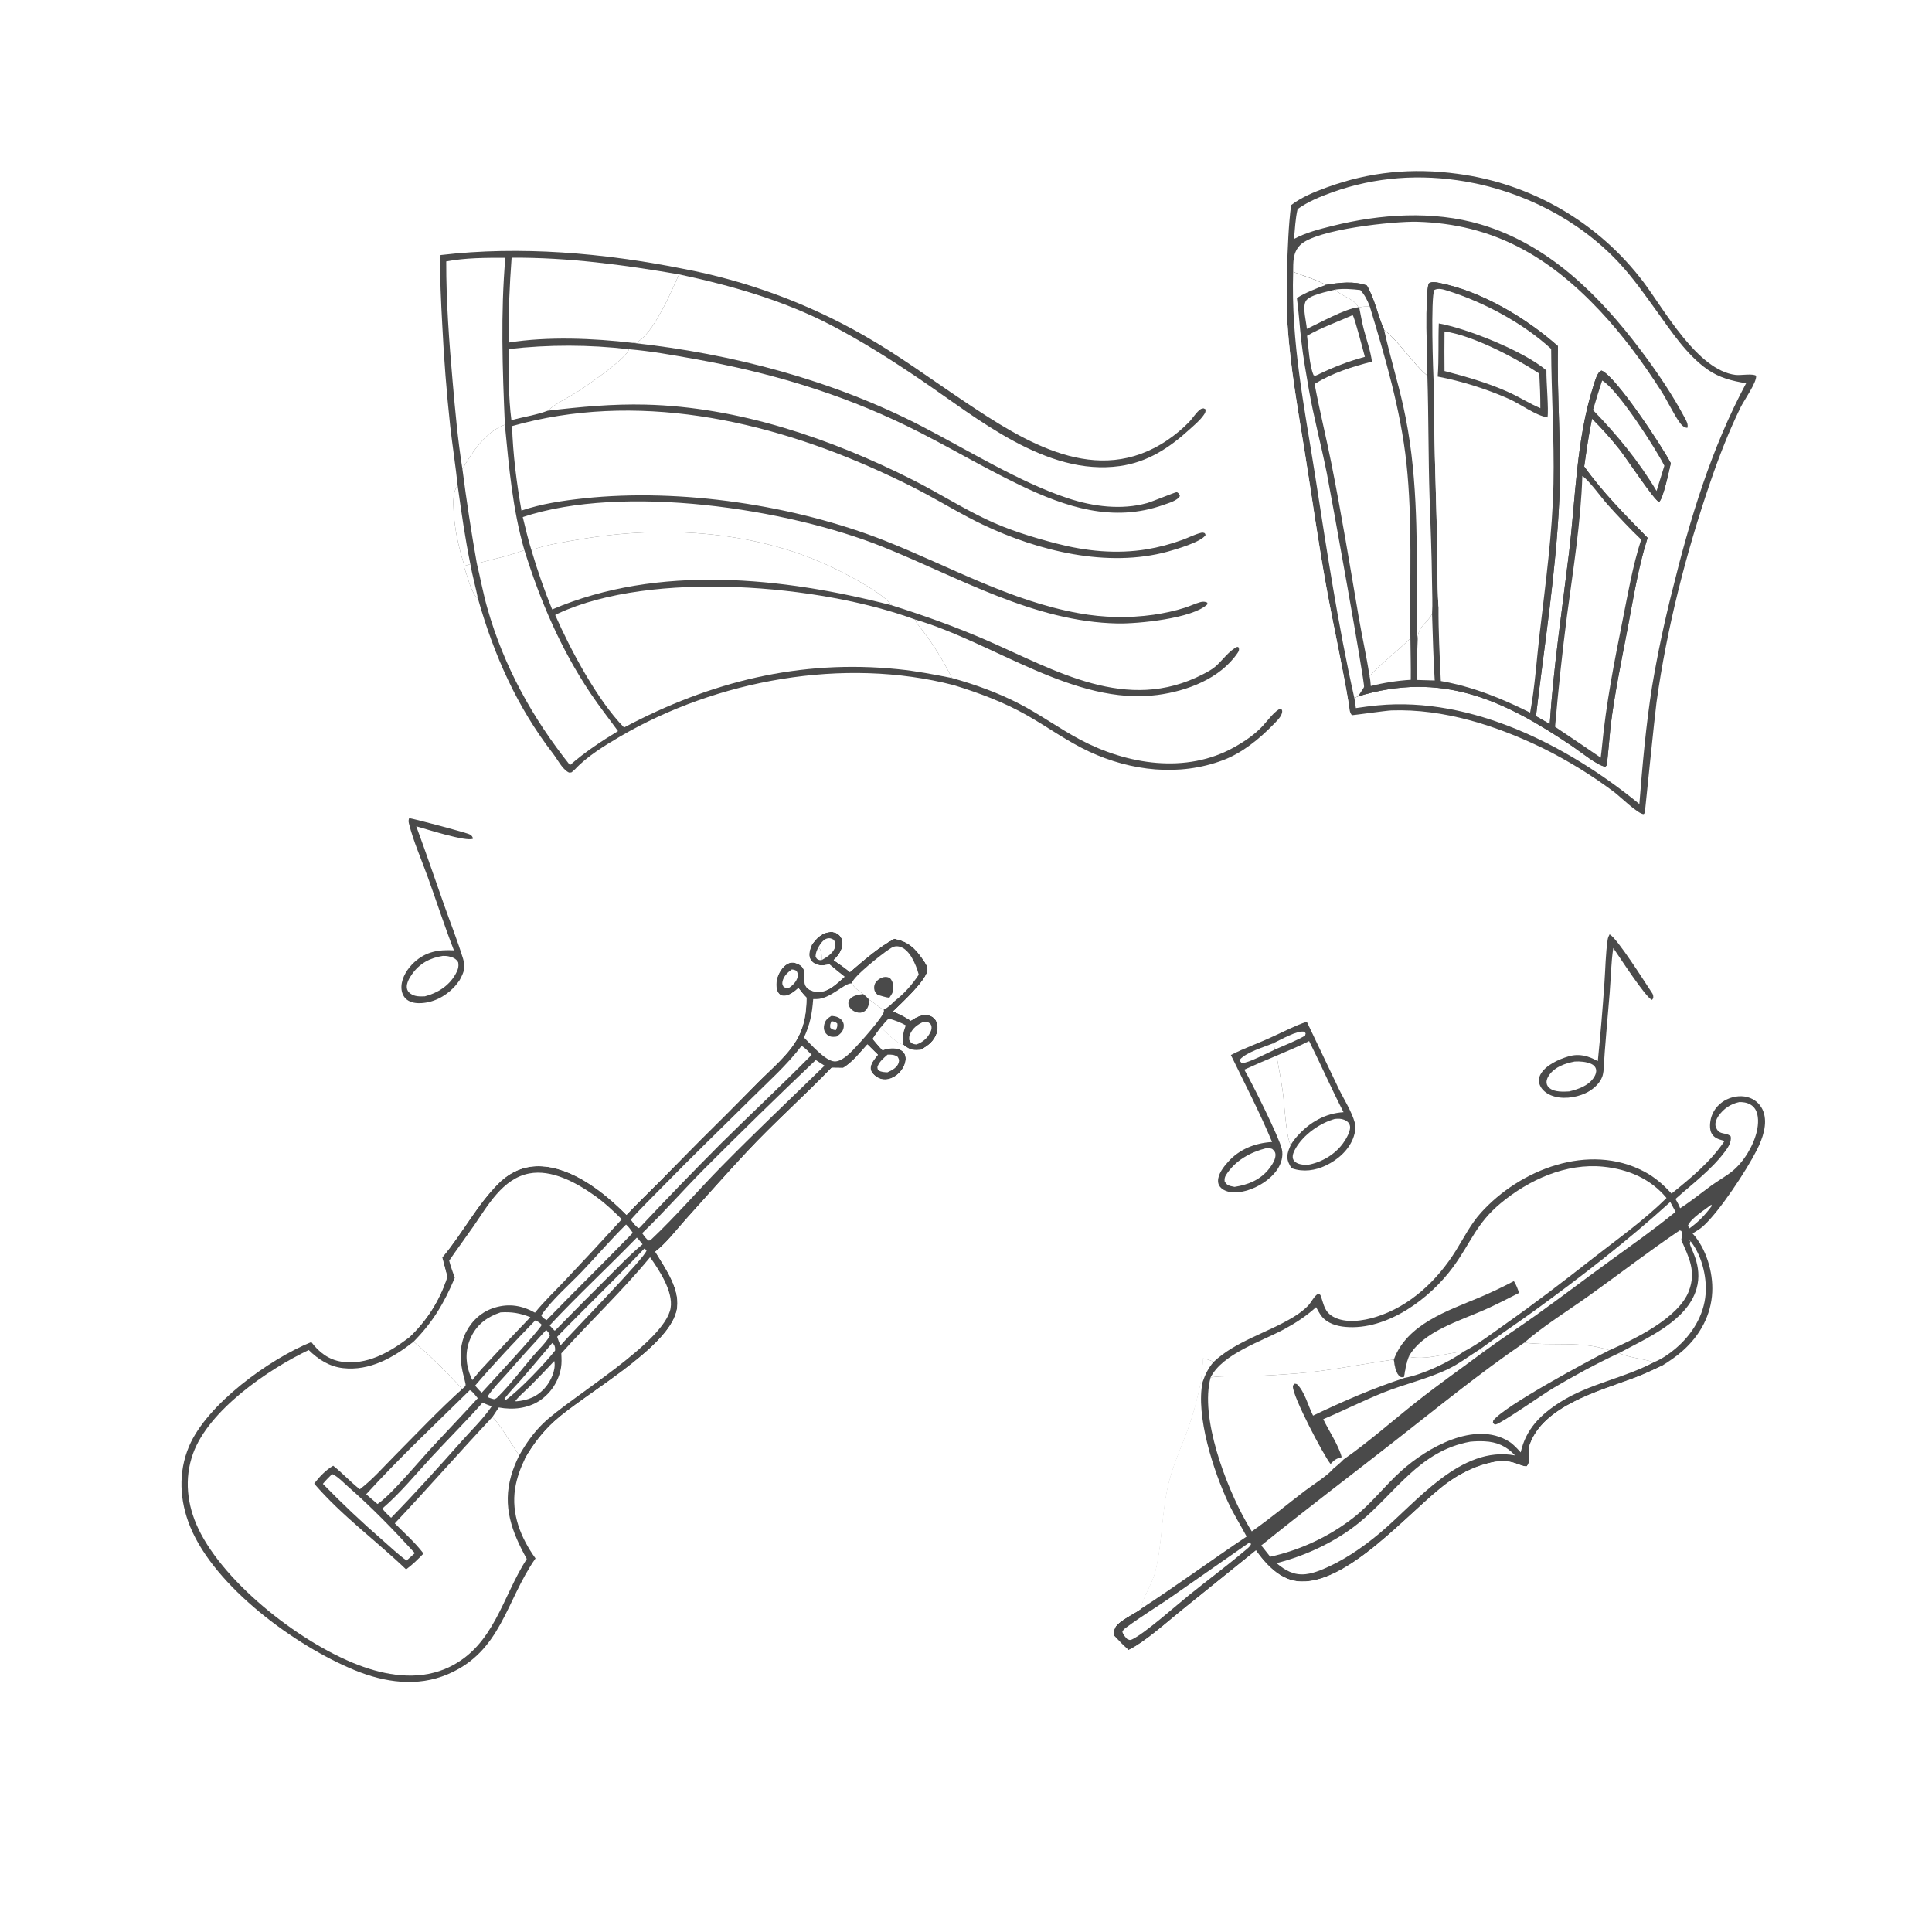 <svg width="200" height="200" viewBox="0 0 200 200" fill="none" xmlns="http://www.w3.org/2000/svg">
<rect x="0" y="0" width="200" height="200" fill="#808080" stroke="none"/>
<g clip-path="url(#clip0_802_3900)">
<path d="M0 0H200V200H0V0Z" fill="white"/>
<path d="M166.621 96.727C167.377 97.061 170.329 101.76 170.917 102.636C171.013 102.779 171.118 102.906 171.138 103.083C171.164 103.304 171.143 103.341 171.019 103.508C170.407 103.349 167.533 98.884 167.006 98.137C166.776 99.647 166.758 101.25 166.635 102.777C166.418 105.481 166.145 108.184 165.991 110.891C165.96 111.09 165.928 111.296 165.856 111.484C165.568 112.233 164.816 112.856 164.104 113.178C163.044 113.657 161.647 113.834 160.555 113.385C160.07 113.185 159.597 112.818 159.401 112.318C159.257 111.953 159.284 111.578 159.466 111.232C159.966 110.284 161.369 109.646 162.365 109.358C163.484 109.033 164.423 109.299 165.404 109.848C165.677 107.149 165.906 104.445 166.09 101.739C166.195 100.268 166.208 98.727 166.424 97.273C166.455 97.067 166.526 96.91 166.621 96.727Z" fill="#4A4A4A"/>
<path d="M163.009 109.888C163.536 109.85 164.243 109.914 164.727 110.133C164.969 110.243 165.172 110.441 165.224 110.709C165.275 110.971 165.178 111.235 165.048 111.457C164.507 112.374 163.41 112.75 162.434 112.984C161.849 113.02 160.948 113.055 160.456 112.676C160.262 112.526 160.122 112.348 160.1 112.095C160.075 111.805 160.207 111.517 160.371 111.286C160.979 110.428 162.024 110.081 163.009 109.888Z" fill="white"/>
<path d="M178.527 118.11L178.394 118.073C177.915 117.938 177.477 117.817 177.204 117.367C176.921 116.902 177.01 116.086 177.169 115.595C177.43 114.795 178.016 114.163 178.772 113.804C179.517 113.451 180.427 113.357 181.201 113.673C181.278 113.705 181.354 113.74 181.428 113.779C181.502 113.818 181.574 113.861 181.643 113.908C181.712 113.955 181.779 114.006 181.843 114.06C181.907 114.114 181.967 114.171 182.025 114.231C182.083 114.292 182.138 114.355 182.189 114.421C182.24 114.488 182.287 114.556 182.331 114.628C182.375 114.699 182.415 114.772 182.451 114.848C182.487 114.923 182.519 115 182.547 115.079C183.006 116.356 182.46 117.875 181.878 119.027C180.826 121.114 177.972 125.464 176.267 126.971C175.952 127.251 175.569 127.459 175.216 127.687C176.622 129.239 177.352 131.698 177.251 133.768C177.134 136.151 175.982 138.236 174.221 139.808C173.555 140.403 172.817 140.911 172.058 141.377C171.07 141.86 170.076 142.311 169.045 142.697C165.507 144.021 159.787 145.551 158.369 149.534C158.11 150.263 158.592 151.186 158.038 151.803C157.671 151.797 157.366 151.654 157.025 151.53C155.914 151.126 155.113 151.203 153.978 151.498C152.479 151.888 151.019 152.636 149.775 153.551C145.975 156.349 139.335 164.388 134.2 163.677C132.997 163.511 131.994 162.781 131.174 161.925C130.753 161.486 130.366 160.994 130.017 160.497L122.287 166.734C120.739 167.978 118.557 169.973 116.825 170.814C116.308 170.349 115.829 169.868 115.357 169.357C115.356 169.33 115.355 169.303 115.354 169.276C115.354 169.231 115.354 169.186 115.353 169.141C115.351 168.982 115.328 168.773 115.372 168.62C115.587 167.867 117.399 167.067 118.064 166.572C118.267 165.375 119.279 163.958 119.6 162.627C120.325 159.626 120.231 156.484 120.976 153.481C121.454 151.555 122.285 149.788 122.962 147.933C123.535 146.309 123.984 144.652 124.309 142.961C124.403 142.18 124.492 141.407 124.523 140.62C124.914 140.709 125.283 140.764 125.616 141.002C127.893 138.836 131.233 137.964 133.891 136.343C134.432 136.013 134.949 135.642 135.393 135.187C135.748 134.823 136.031 134.157 136.464 133.927C136.679 134.013 136.685 134.03 136.762 134.253C137.062 135.116 137.121 135.806 138.019 136.31C139.289 137.02 141.111 136.74 142.442 136.326C145.961 135.233 148.792 132.543 150.707 129.471C151.537 128.14 152.24 126.722 153.298 125.549C157.357 121.045 164.48 118.267 170.191 121.271C171.293 121.85 172.206 122.641 173.035 123.562C175.05 121.935 177.066 120.28 178.527 118.11Z" fill="#4A4A4A"/>
<path d="M177.154 124.708L177.205 124.837C176.521 125.764 175.799 126.517 174.857 127.185L174.744 126.855C175.04 126.117 176.513 125.21 177.154 124.708Z" fill="white"/>
<path d="M129.38 159.647C129.465 159.725 129.41 159.666 129.503 159.857C129.394 160.109 129.169 160.271 128.963 160.445C127.07 162.047 125.049 163.547 123.114 165.105C121.779 166.181 118.495 169.1 117.199 169.707C116.96 169.818 116.922 169.766 116.689 169.675C116.462 169.43 116.284 169.251 116.185 168.928C116.294 168.664 116.451 168.58 116.677 168.413C118.132 167.335 119.708 166.379 121.202 165.351L129.38 159.647Z" fill="white"/>
<path d="M172.905 124.428L173.453 125.447C171.289 127.221 169.011 128.822 166.747 130.464C164.185 132.322 161.667 134.241 159.094 136.085C157.265 137.396 155.373 138.619 153.563 139.953L153.183 139.69C155.054 138.312 156.991 137.028 158.871 135.662C163.722 132.136 168.466 128.462 172.905 124.428Z" fill="white"/>
<path d="M167.584 140.079C170.408 138.555 174.653 136.764 175.624 133.417C176.328 130.987 174.872 129.1 174.934 128.675C174.944 128.609 174.984 128.552 175.009 128.491L174.941 128.402L174.86 128.48L174.864 128.316C176.113 129.756 176.708 132.075 176.565 133.953C176.395 136.187 175.136 138.18 173.451 139.604C172.794 140.16 172.013 140.695 171.211 141.018C170.037 140.647 168.709 140.55 167.584 140.079Z" fill="white"/>
<path d="M180.056 114.083C180.236 114.087 180.411 114.092 180.589 114.124C181.03 114.202 181.436 114.411 181.685 114.795C182.093 115.421 182.03 116.396 181.872 117.09C181.529 118.598 180.512 120.29 179.302 121.26C178.63 121.799 177.855 122.216 177.158 122.726C176.084 123.512 175.05 124.36 173.927 125.076C173.799 124.734 173.626 124.432 173.446 124.116C175.165 122.577 177.113 121.132 178.512 119.283C178.876 118.802 179.253 118.273 179.168 117.644C178.879 117.327 178.402 117.397 178.038 117.21C177.808 117.092 177.618 116.759 177.585 116.508C177.542 116.175 177.697 115.819 177.88 115.55C178.409 114.774 179.147 114.281 180.056 114.083Z" fill="white"/>
<path d="M152.201 149.242C152.688 149.195 153.176 149.182 153.665 149.204C154.951 149.261 155.973 149.715 156.834 150.666C151.189 149.609 146.651 155.516 142.818 158.72C140.969 160.266 138.897 161.679 136.647 162.562C136.177 162.746 135.668 162.902 135.164 162.957C133.931 163.09 133.051 162.572 132.146 161.814C135.121 161.073 138.264 159.596 140.642 157.671C144.452 154.587 146.887 150.203 152.201 149.242Z" fill="white"/>
<path d="M157.793 138.992C159.69 137.315 162.4 135.628 164.5 134.127C167.632 131.888 170.695 129.522 173.883 127.368L174.048 127.428C174.183 127.735 174.093 128.044 174.044 128.363C174.84 130.182 175.607 131.602 174.832 133.647C173.777 136.432 169.214 138.631 166.591 139.78C163.671 138.778 160.758 139.362 157.793 138.992Z" fill="white"/>
<path d="M124.523 140.621C124.914 140.709 125.283 140.764 125.616 141.002C125.077 141.642 124.766 142.268 124.498 143.053C123.755 146.563 125.623 152.278 127.133 155.522C127.704 156.747 128.421 157.872 129.05 159.063C125.362 161.521 121.781 164.164 118.064 166.572C118.267 165.375 119.279 163.958 119.6 162.627C120.325 159.626 120.231 156.484 120.976 153.481C121.454 151.555 122.285 149.788 122.962 147.933C123.535 146.309 123.984 144.652 124.309 142.961C124.403 142.181 124.492 141.407 124.523 140.621Z" fill="white"/>
<path d="M130.567 159.983C135.133 156.287 139.816 152.747 144.443 149.129C148.842 145.689 153.178 142.145 157.793 138.993C160.758 139.362 163.671 138.778 166.591 139.781C164.413 140.871 155.681 145.569 154.581 147.056L154.543 147.284C154.64 147.383 154.671 147.475 154.824 147.461C155.319 147.415 159.792 144.29 160.697 143.752C162.908 142.437 165.251 141.164 167.584 140.079C168.709 140.55 170.037 140.647 171.211 141.018C168.103 142.68 164.524 143.229 161.51 145.146C159.466 146.446 157.958 147.941 157.422 150.354C157.047 149.939 156.674 149.513 156.194 149.216C152.653 147.031 147.716 149.877 145.068 152.256C143.313 153.833 141.908 155.727 140.022 157.176C139.708 157.417 139.388 157.648 139.061 157.871C138.735 158.094 138.403 158.308 138.065 158.513C137.727 158.718 137.383 158.914 137.035 159.1C136.686 159.286 136.332 159.462 135.974 159.629C135.616 159.796 135.253 159.953 134.887 160.101C134.52 160.248 134.149 160.385 133.775 160.512C133.401 160.639 133.023 160.756 132.643 160.863C132.262 160.969 131.879 161.065 131.493 161.151L130.567 159.983Z" fill="white"/>
<path d="M136.98 146.916C139.074 146.035 141.1 145.004 143.212 144.156C145.416 143.271 147.732 142.765 149.889 141.734C151.036 141.187 152.104 140.365 153.183 139.689L153.563 139.953C151.24 141.685 148.88 143.338 146.607 145.139C144.114 147.114 141.689 149.266 139.083 151.085C138.746 151.438 138.391 151.741 138.011 152.046C137.483 152.719 135.839 153.752 135.053 154.351C133.228 155.744 131.468 157.212 129.586 158.529C129.376 158.209 129.188 157.874 129 157.541C126.911 153.849 124.184 146.719 125.324 142.589C126.61 142.408 127.94 142.498 129.238 142.465C130.919 142.422 132.616 142.307 134.293 142.175C137.642 141.912 140.965 141.2 144.291 140.739C144.374 141.29 144.472 142.206 144.983 142.53C145.089 142.597 145.216 142.558 145.335 142.55C145.461 141.843 145.559 141.12 145.829 140.451C147.735 140.84 149.678 140.062 151.558 139.897C149.961 141.027 147.343 142.275 145.392 142.643C142.134 143.713 139.016 145.064 135.927 146.547C135.43 145.571 135.049 144.006 134.243 143.278L134.038 143.238C133.938 143.336 133.848 143.372 133.84 143.522C133.792 144.52 137.013 150.66 137.739 151.549C138.107 151.151 138.349 150.969 138.89 150.85C138.603 149.663 137.534 148.068 136.98 146.916Z" fill="white"/>
<path d="M136.243 135.318C136.419 135.633 136.593 135.981 136.818 136.264C137.401 136.996 138.378 137.281 139.271 137.361C143.586 137.745 148.062 134.423 150.474 131.095C152.282 128.599 152.838 126.647 155.341 124.564C158.267 122.129 162.107 120.383 165.978 120.776C168.531 121.035 170.867 122.015 172.516 124.014C170.226 126.298 167.506 128.213 164.966 130.204C161.939 132.579 158.923 134.891 155.776 137.108C154.414 138.067 153.036 139.126 151.558 139.897C149.678 140.062 147.735 140.84 145.829 140.451C145.559 141.12 145.461 141.844 145.335 142.551C145.216 142.558 145.089 142.598 144.983 142.53C144.472 142.207 144.374 141.29 144.291 140.74C140.965 141.2 137.642 141.912 134.293 142.176C132.616 142.308 130.919 142.422 129.238 142.465C127.94 142.498 126.61 142.409 125.324 142.589C126.55 140.142 130.633 138.85 132.983 137.576C134.175 136.93 135.237 136.227 136.243 135.318Z" fill="white"/>
<path d="M156.716 132.62C156.965 133.018 157.107 133.402 157.252 133.843C156.071 134.444 154.888 135.055 153.678 135.593C151.112 136.735 147.241 137.846 145.829 140.451C145.559 141.12 145.461 141.844 145.335 142.551C145.216 142.558 145.089 142.598 144.983 142.53C144.472 142.207 144.374 141.29 144.291 140.74C145.634 137.076 149.859 135.696 153.16 134.309C154.369 133.796 155.555 133.233 156.716 132.62Z" fill="#4A4A4A"/>
<path d="M84.057 97.764C84.499 97.145 85.012 96.602 85.804 96.488C86.162 96.436 86.54 96.503 86.821 96.743C87.077 96.961 87.204 97.248 87.222 97.58C87.255 98.197 86.93 98.744 86.52 99.178C86.451 99.249 86.381 99.32 86.31 99.391C86.889 99.778 87.449 100.166 87.983 100.615C89.365 99.435 90.963 98.02 92.566 97.172C94.04 97.44 94.754 98.162 95.58 99.355C95.793 99.663 96.064 100.049 96.022 100.447C95.912 101.505 93.331 103.872 92.479 104.689C93.103 104.967 93.682 105.244 94.252 105.623L94.286 105.646C94.847 105.278 95.403 104.966 96.101 105.091C96.402 105.145 96.664 105.302 96.839 105.555C97.079 105.9 97.115 106.354 97.031 106.757C96.876 107.513 96.336 108.082 95.692 108.467C95.57 108.539 95.447 108.608 95.321 108.674C95.264 108.68 95.208 108.686 95.151 108.691C94.406 108.759 94.057 108.6 93.483 108.128C92.713 107.98 91.767 106.878 91.171 106.362C90.89 106.752 90.591 107.138 90.34 107.548C90.673 107.945 91.001 108.346 91.365 108.717C91.932 108.509 92.612 108.415 93.187 108.667C93.403 108.762 93.577 108.921 93.672 109.138C93.862 109.571 93.72 110.108 93.505 110.503C93.2 111.066 92.632 111.547 92.005 111.7C91.557 111.81 91.119 111.734 90.736 111.474C90.473 111.296 90.206 111.037 90.137 110.713C90.024 110.175 90.576 109.58 90.877 109.187L89.794 108.117C89.031 108.955 88.261 109.961 87.281 110.547L86.091 110.531C83.245 113.487 80.154 116.217 77.354 119.214C75.207 121.511 73.125 123.875 71.019 126.211C70.028 127.311 69.009 128.681 67.836 129.575C68.893 131.328 70.569 133.605 70.023 135.776C69.044 139.676 60.459 144.339 57.388 147.139C56.153 148.265 55.186 149.529 54.357 150.977C53.88 151.958 53.501 152.985 53.328 154.066C52.906 156.722 53.91 159.199 55.436 161.323C52.34 165.754 51.908 170.963 46.335 173.326C43.195 174.658 39.821 174.169 36.741 172.908C30.597 170.394 22.247 164.299 19.686 158.038C18.591 155.359 18.43 152.423 19.569 149.73C21.411 145.375 27.86 140.702 32.229 138.928C33.013 139.984 34.033 140.766 35.364 140.962C37.963 141.345 40.265 140.024 42.258 138.526C42.492 138.311 42.718 138.089 42.938 137.86C43.157 137.63 43.369 137.394 43.573 137.151C43.777 136.907 43.972 136.658 44.16 136.402C44.348 136.146 44.527 135.884 44.697 135.616C44.868 135.348 45.029 135.075 45.182 134.797C45.335 134.518 45.478 134.235 45.612 133.947C45.746 133.66 45.871 133.368 45.986 133.072C46.101 132.776 46.207 132.477 46.302 132.174C46.138 131.504 45.95 130.839 45.773 130.172C47.855 127.713 49.381 124.681 51.672 122.44C52.798 121.339 54.203 120.7 55.797 120.722C59.218 120.768 62.57 123.454 64.852 125.761C65.973 124.558 67.175 123.423 68.331 122.253C70.219 120.342 72.082 118.418 73.998 116.533C75.507 115.047 76.984 113.532 78.475 112.028C79.868 110.623 81.694 109.135 82.621 107.368C83.296 106.084 83.479 104.708 83.49 103.278C83.178 102.968 82.919 102.626 82.651 102.279C82.284 102.624 81.685 103.098 81.147 103.089C80.917 103.084 80.73 102.995 80.595 102.808C80.313 102.417 80.326 101.783 80.435 101.336C80.579 100.752 80.98 100.072 81.52 99.775C81.772 99.636 82.048 99.601 82.325 99.684C83.9 100.155 82.921 101.393 83.462 102.161C83.701 102.5 84.189 102.644 84.584 102.675C85.731 102.767 86.637 101.804 87.425 101.111C86.887 100.697 86.369 100.259 85.849 99.823C85.479 99.904 85.094 99.986 84.718 99.893C84.365 99.806 84.059 99.626 83.886 99.295C83.63 98.805 83.87 98.227 84.057 97.764Z" fill="#4A4A4A"/>
<path d="M84.726 98.046C85.09 98.41 85.06 98.888 85.063 99.384C84.987 99.39 84.894 99.403 84.82 99.384C84.569 99.316 84.524 99.229 84.426 99.016C84.434 98.637 84.563 98.383 84.726 98.046Z" fill="white"/>
<path d="M81.963 100.358C82.165 100.374 82.279 100.402 82.457 100.502C82.577 100.737 82.633 100.866 82.57 101.133C82.443 101.661 82.029 102.028 81.603 102.319C81.382 102.315 81.288 102.258 81.106 102.138C80.988 101.939 80.957 101.825 81.007 101.594C81.123 101.052 81.533 100.663 81.963 100.358Z" fill="white"/>
<path d="M84.726 98.046C84.93 97.701 85.23 97.235 85.654 97.146C85.934 97.087 86.054 97.158 86.293 97.277C86.441 97.501 86.499 97.578 86.48 97.862C86.448 98.357 85.969 98.814 85.587 99.069C85.417 99.183 85.24 99.284 85.063 99.384C85.06 98.888 85.09 98.41 84.726 98.046Z" fill="white"/>
<path d="M91.877 109.176C92.305 109.163 92.57 109.166 92.932 109.406C93.056 109.645 93.112 109.709 93.037 109.985C92.891 110.52 92.324 110.805 91.865 111.007C91.575 110.991 91.203 110.984 90.962 110.807C90.835 110.712 90.853 110.612 90.825 110.468C90.987 109.928 91.467 109.536 91.877 109.176Z" fill="white"/>
<path d="M95.636 105.764L96.068 105.811C96.21 105.914 96.328 105.956 96.391 106.127C96.488 106.389 96.427 106.619 96.307 106.86C95.995 107.489 95.523 107.891 94.869 108.122C94.776 108.11 94.636 108.097 94.55 108.066C94.283 107.968 94.237 107.861 94.115 107.627C94.107 107.441 94.114 107.289 94.184 107.115C94.461 106.426 94.983 106.05 95.636 105.764Z" fill="white"/>
<path d="M91.995 105.438C92.626 105.608 93.193 105.826 93.767 106.142C93.504 106.841 93.403 107.37 93.483 108.128C92.713 107.979 91.767 106.878 91.171 106.361C91.437 106.045 91.694 105.722 91.995 105.438Z" fill="white"/>
<path d="M57.168 139.03C57.212 139.069 57.263 139.102 57.302 139.146C57.465 139.332 57.479 139.587 57.461 139.813C56.385 141.169 53.776 143.917 52.396 144.895L52.283 144.888L52.219 144.794C52.761 144.071 53.429 143.417 54.023 142.734C55.085 141.513 56.118 140.263 57.168 139.03Z" fill="white"/>
<path d="M57.377 140.896C57.385 140.938 57.395 140.979 57.401 141.02C57.521 141.879 57.023 142.941 56.489 143.581C55.653 144.584 54.654 144.973 53.392 145.072L53.369 144.994C53.804 144.454 54.39 143.971 54.885 143.481C55.727 142.631 56.558 141.769 57.377 140.896Z" fill="white"/>
<path d="M56.539 137.679C56.736 137.882 56.879 138.005 56.915 138.3C56.481 139.045 55.692 139.771 55.13 140.434C53.943 141.834 52.784 143.381 51.478 144.667C51.377 144.767 51.276 144.809 51.142 144.846C50.982 144.809 50.834 144.772 50.681 144.712C50.521 144.648 50.581 144.695 50.505 144.517C51.056 143.685 51.811 142.949 52.471 142.201C53.803 140.672 55.159 139.165 56.539 137.679Z" fill="white"/>
<path d="M66.695 129.256C66.8 129.299 66.849 129.362 66.928 129.441C66.903 130.075 59.092 138.026 58.033 139.268C57.88 138.994 57.784 138.682 57.677 138.387C60.653 135.315 63.753 132.362 66.695 129.256Z" fill="white"/>
<path d="M55.412 136.69C55.665 136.781 55.9 136.946 56.083 137.141C55.844 137.726 50.728 143.221 49.876 144.163C49.615 143.968 49.402 143.682 49.186 143.438C51.155 141.138 53.297 138.859 55.412 136.69Z" fill="white"/>
<path d="M65.925 128.115C66.137 128.309 66.331 128.588 66.518 128.81C65.309 129.783 64.214 130.953 63.112 132.046C61.224 133.927 59.346 135.819 57.479 137.72L57.388 137.736L56.899 137.205C59.813 134.081 62.947 131.176 65.925 128.115Z" fill="white"/>
<path d="M64.808 126.764C65.096 127.011 65.293 127.312 65.509 127.619C62.567 130.664 59.528 133.612 56.584 136.655C56.338 136.513 56.157 136.429 56.032 136.158C57.114 134.565 58.92 133.014 60.268 131.602C61.794 130.002 63.231 128.316 64.808 126.764Z" fill="white"/>
<path d="M49.968 145.189C50.253 145.357 50.592 145.464 50.899 145.587C50.013 146.893 48.78 148.076 47.732 149.255C45.36 151.922 42.988 154.566 40.49 157.118C40.15 156.819 39.857 156.521 39.573 156.168C41.42 154.588 43.046 152.592 44.698 150.807C46.44 148.924 48.272 147.113 49.968 145.189Z" fill="white"/>
<path d="M34.381 152.59C34.959 152.833 35.54 153.466 36.014 153.88C38.54 156.089 40.679 158.307 42.944 160.778L42.085 161.546C41.222 160.922 40.423 160.155 39.62 159.453C37.474 157.59 35.409 155.641 33.425 153.606C33.714 153.246 34.059 152.921 34.381 152.59Z" fill="white"/>
<path d="M51.82 135.857C52.974 135.787 53.833 135.934 54.903 136.354C53.236 138.08 51.591 139.827 49.968 141.595C49.592 141.998 49.246 142.445 48.891 142.867C48.776 142.618 48.671 142.369 48.582 142.11C48.15 140.856 48.209 139.526 48.801 138.334C49.447 137.035 50.482 136.312 51.82 135.857Z" fill="white"/>
<path d="M48.64 143.908C48.949 144.048 49.232 144.484 49.458 144.745C47.804 146.559 46.101 148.327 44.439 150.133C43.224 151.453 40.343 154.909 39.077 155.691L37.906 154.688C41.322 150.936 45.025 147.465 48.64 143.908Z" fill="white"/>
<path d="M88.171 101.801C88.303 101.096 91.314 98.746 92.056 98.258C92.391 98.037 92.642 97.902 93.054 97.981C93.658 98.096 94.108 98.649 94.4 99.15C94.556 99.424 94.693 99.708 94.812 100C94.931 100.293 95.03 100.591 95.109 100.897C94.41 101.956 93.584 102.878 92.578 103.659C92.224 104.003 91.938 104.296 91.489 104.515C90.939 104.271 90.49 103.782 89.96 103.478L89.653 103.155L89.344 102.906C88.904 102.573 88.461 102.28 88.171 101.801Z" fill="white"/>
<path d="M90.856 102.986C90.651 102.801 90.521 102.635 90.496 102.352C90.472 102.076 90.526 101.842 90.705 101.627C90.921 101.367 91.303 101.141 91.648 101.135C91.857 101.131 91.955 101.168 92.135 101.262C92.448 101.605 92.482 101.963 92.461 102.41C92.444 102.771 92.283 102.959 92.095 103.242C92.086 103.256 92.084 103.273 92.078 103.288C91.669 103.247 91.252 103.096 90.856 102.986Z" fill="#4A4A4A"/>
<path d="M84.448 109.732L85.353 110.315C81.803 113.78 78.194 117.185 74.717 120.726C72.232 123.257 69.94 125.93 67.354 128.368L67.182 128.429C66.882 128.282 66.675 127.925 66.477 127.66C68.679 125.543 70.709 123.221 72.86 121.049C76.673 117.226 80.536 113.454 84.448 109.732Z" fill="white"/>
<path d="M82.983 108.257C83.381 108.515 83.692 108.857 84.024 109.193C80.96 112.301 77.759 115.279 74.658 118.352C71.799 121.22 68.984 124.131 66.214 127.085L66.106 127.133C65.769 126.937 65.534 126.562 65.296 126.258C66.321 125.09 67.447 124.016 68.531 122.903C71.58 119.773 74.726 116.749 77.826 113.671C79.57 111.94 81.499 110.219 82.983 108.257Z" fill="white"/>
<path d="M84.182 103.426C84.296 103.426 84.41 103.424 84.525 103.423C85.961 103.42 87.43 101.725 88.171 101.801C88.461 102.28 88.904 102.573 89.344 102.906L89.653 103.155L89.96 103.478C90.49 103.782 90.939 104.271 91.489 104.515C91.495 104.567 91.509 104.619 91.507 104.671C91.493 105.228 88.848 108.139 88.298 108.701C87.841 109.167 87.07 109.912 86.382 109.877C85.427 109.828 83.907 108.067 83.227 107.404C83.853 106.044 84.071 104.927 84.182 103.426Z" fill="white"/>
<path d="M89.344 102.906L89.653 103.155L89.96 103.478C89.962 103.604 89.966 103.731 89.949 103.857C89.904 104.191 89.741 104.539 89.442 104.717C89.199 104.861 88.924 104.867 88.661 104.786C88.32 104.68 88.001 104.432 87.869 104.092C87.859 104.067 87.85 104.041 87.844 104.015C87.837 103.99 87.832 103.963 87.829 103.937C87.825 103.91 87.823 103.883 87.823 103.856C87.823 103.829 87.825 103.803 87.828 103.776C87.831 103.749 87.836 103.723 87.843 103.697C87.849 103.671 87.857 103.645 87.867 103.62C87.877 103.595 87.888 103.571 87.901 103.547C87.913 103.523 87.927 103.501 87.943 103.479C88.248 103.045 88.864 102.971 89.344 102.906Z" fill="#4A4A4A"/>
<path d="M86.061 105.168C86.09 105.169 86.12 105.168 86.149 105.17C86.542 105.201 86.943 105.331 87.185 105.663C87.346 105.885 87.386 106.141 87.328 106.405C87.232 106.843 86.937 107.067 86.587 107.311C86.389 107.328 86.19 107.352 85.994 107.304C85.74 107.24 85.52 107.06 85.397 106.829C85.262 106.575 85.263 106.298 85.334 106.027C85.452 105.583 85.681 105.402 86.061 105.168Z" fill="#4A4A4A"/>
<path d="M86.078 105.71C86.372 105.761 86.449 105.76 86.672 105.95C86.704 106.275 86.651 106.354 86.52 106.644C86.272 106.593 86.126 106.586 85.951 106.388C85.893 106.099 85.967 105.971 86.078 105.71Z" fill="white"/>
<path d="M67.295 130.15C68.234 131.467 69.707 133.707 69.421 135.41C68.825 138.959 59.057 144.629 56.256 147.32C55.236 148.3 54.446 149.435 53.749 150.659C53.108 149.761 51.643 147.254 50.968 146.699L51.635 145.7C53.098 145.974 54.665 145.81 55.92 144.958C55.991 144.91 56.06 144.86 56.127 144.808C56.195 144.756 56.261 144.702 56.327 144.647C56.392 144.592 56.455 144.535 56.517 144.476C56.58 144.418 56.641 144.358 56.7 144.297C56.759 144.236 56.817 144.173 56.873 144.108C56.929 144.044 56.984 143.979 57.036 143.912C57.09 143.845 57.141 143.777 57.19 143.707C57.24 143.638 57.288 143.567 57.334 143.495C57.38 143.423 57.424 143.35 57.466 143.276C57.509 143.202 57.55 143.127 57.588 143.051C57.627 142.975 57.664 142.898 57.699 142.82C57.734 142.743 57.767 142.664 57.798 142.584C57.829 142.505 57.858 142.425 57.885 142.344C57.912 142.263 57.937 142.181 57.96 142.099C57.983 142.017 58.004 141.934 58.023 141.851C58.042 141.768 58.059 141.684 58.074 141.6C58.161 141.106 58.13 140.6 58.106 140.102C61.117 136.74 64.426 133.635 67.295 130.15Z" fill="white"/>
<path d="M46.499 130.501C47.318 129.306 48.182 128.143 49.008 126.953C50.476 124.837 52.013 122.012 54.774 121.478C57.095 121.028 59.624 122.412 61.452 123.696C62.513 124.44 63.452 125.304 64.364 126.221C62.397 128.38 60.41 130.52 58.402 132.64C57.402 133.703 56.289 134.749 55.38 135.887C54.046 135.148 52.737 134.914 51.241 135.355C49.928 135.742 48.889 136.661 48.26 137.868C46.931 140.418 48.363 143.116 48.185 143.458C48.135 143.555 47.931 143.706 47.846 143.789C46.275 142.047 44.599 140.413 42.818 138.886C44.812 136.866 45.988 134.875 47.077 132.282C46.88 131.697 46.646 131.1 46.499 130.501Z" fill="white"/>
<path d="M42.818 138.886C44.599 140.413 46.275 142.048 47.846 143.79C45.404 145.995 43.121 148.411 40.804 150.747C39.672 151.888 38.531 153.196 37.248 154.167C36.279 153.412 35.462 152.491 34.494 151.733C33.725 152.175 33.054 152.878 32.528 153.587C35.366 156.9 38.911 159.459 42.038 162.462C42.688 161.986 43.283 161.403 43.841 160.822C42.992 159.694 41.867 158.698 40.867 157.7C44.285 154.078 47.558 150.325 50.968 146.699C51.643 147.254 53.108 149.761 53.749 150.659C53.42 151.327 53.126 152.028 52.92 152.743C51.994 155.944 52.982 158.59 54.532 161.379C51.986 165.327 51.164 170.304 46.55 172.553C43.716 173.934 40.52 173.57 37.633 172.558C31.497 170.406 23.302 164.06 20.532 158.247C19.365 155.797 19.051 153.073 19.98 150.488C21.596 145.988 27.729 141.77 31.959 139.755C32.952 140.73 34.091 141.465 35.503 141.628C38.268 141.945 40.73 140.538 42.818 138.886Z" fill="white"/>
<path d="M133.656 21.233C134.74 20.405 136.053 19.873 137.326 19.407C141.77 17.776 146.22 17.353 150.895 17.994C151.131 18.025 151.367 18.059 151.602 18.096C151.837 18.133 152.072 18.173 152.306 18.216C152.54 18.259 152.774 18.304 153.007 18.353C153.24 18.401 153.472 18.453 153.704 18.507C153.936 18.561 154.167 18.619 154.397 18.679C154.628 18.739 154.857 18.802 155.086 18.867C155.315 18.933 155.543 19.002 155.77 19.073C155.997 19.145 156.223 19.219 156.448 19.296C156.673 19.373 156.898 19.452 157.121 19.535C157.344 19.617 157.567 19.703 157.788 19.791C158.009 19.879 158.229 19.97 158.448 20.063C158.667 20.157 158.885 20.253 159.101 20.352C159.318 20.451 159.533 20.552 159.747 20.656C159.961 20.76 160.174 20.867 160.385 20.977C160.596 21.086 160.806 21.198 161.015 21.313C161.224 21.427 161.431 21.545 161.637 21.665C161.842 21.784 162.046 21.907 162.249 22.032C162.452 22.157 162.653 22.284 162.853 22.414C163.052 22.543 163.25 22.676 163.446 22.811C163.642 22.945 163.837 23.082 164.03 23.222C164.223 23.361 164.414 23.503 164.603 23.648C164.792 23.792 164.98 23.939 165.166 24.087C165.351 24.236 165.535 24.387 165.717 24.541C165.899 24.695 166.079 24.85 166.257 25.008C166.436 25.166 166.612 25.326 166.786 25.488C166.96 25.651 167.132 25.815 167.302 25.982C167.472 26.148 167.64 26.317 167.806 26.487C167.972 26.658 168.136 26.831 168.297 27.006C168.459 27.18 168.618 27.357 168.776 27.536C168.933 27.715 169.088 27.895 169.241 28.078C169.394 28.26 169.544 28.445 169.692 28.631C169.841 28.817 169.986 29.005 170.13 29.195C172.304 32.082 175.714 38.332 179.666 38.811C180.198 38.876 181.399 38.645 181.789 38.892C181.902 39.534 180.53 41.464 180.202 42.136C178.97 44.65 177.963 47.247 177.056 49.893C174.541 57.237 172.542 65.029 171.48 72.721C171.316 73.903 170.276 84.123 170.272 84.131C170.244 84.187 170.195 84.229 170.156 84.278C169.579 84.292 167.684 82.429 167.078 81.978C165.919 81.111 164.723 80.298 163.49 79.541C162.256 78.783 160.991 78.083 159.694 77.442C154.884 75.109 149.441 73.353 144.037 73.541C143.493 73.561 140.017 74.054 139.951 74.038C139.717 73.766 139.711 73.454 139.664 73.114C138.982 68.976 138.042 64.853 137.294 60.721C136.472 56.179 135.829 51.594 135.104 47.035C134.392 42.566 133.563 38.057 133.278 33.537C133.159 31.653 133.196 29.77 133.221 27.884C133.32 25.669 133.367 23.433 133.656 21.233Z" fill="#4A4A4A"/>
<path d="M134.328 21.64C135.423 20.863 136.665 20.354 137.924 19.903C142.385 18.305 147.04 17.99 151.701 18.79C157.653 19.811 163.428 22.74 167.557 27.155C169.019 28.718 170.236 30.454 171.484 32.185C173.011 34.303 174.595 36.732 176.757 38.25C177.963 39.096 179.326 39.45 180.761 39.671C177.168 46.367 174.938 53.739 173.126 61.094C172.292 64.376 171.593 67.685 171.029 71.024C170.387 75.058 170.028 79.162 169.707 83.233C162.367 77.222 152.388 72.088 142.628 73.016C141.871 73.088 141.11 73.187 140.359 73.302C140.311 72.951 140.272 72.596 140.2 72.249L140.531 72.105C149.253 69.422 155.687 72.46 162.825 77.292C163.589 77.81 165.379 79.261 166.171 79.364C166.217 79.322 166.276 79.292 166.309 79.24C166.387 79.117 166.666 75.68 166.72 75.234C167.143 71.777 167.861 68.357 168.512 64.938C169.096 61.874 169.604 58.643 170.558 55.675C168.282 53.356 165.877 50.943 163.995 48.289C164.232 46.634 164.465 44.978 164.806 43.34C165.831 44.359 166.792 45.434 167.687 46.568C168.312 47.355 171.23 51.769 171.741 51.964C172.181 51.653 172.796 48.633 172.96 47.953C172.197 46.434 167.273 38.925 165.789 38.362C165.706 38.399 165.654 38.415 165.585 38.486C165.271 38.808 165.063 39.588 164.927 40.019C163.177 45.533 163.116 51.506 162.426 57.204C161.71 63.123 160.828 68.993 160.427 74.949L159.002 74.138C159.878 66.723 161.074 59.236 161.416 51.774C161.659 46.465 161.162 41.151 161.279 35.835C157.955 32.893 153.313 30.117 148.931 29.273C148.584 29.206 148.224 29.132 147.914 29.341C147.48 30.247 147.747 37.545 147.762 38.901C146.132 37.52 144.974 35.505 143.29 34.163C142.616 32.645 142.345 31.018 141.499 29.556C140.201 29.066 138.578 29.264 137.248 29.488C136.218 28.935 134.964 28.575 133.867 28.149C133.878 27.136 133.819 26.151 134.592 25.372C136.234 23.718 144.368 22.895 146.681 22.957C154.587 23.168 160.347 26.562 165.633 32.184C167.982 34.683 170.132 37.602 171.976 40.492C172.575 41.43 173.266 42.875 173.824 43.66C174.04 43.965 174.286 44.272 174.676 44.292C174.787 43.933 174.577 43.575 174.407 43.257C173.081 40.768 171.517 38.468 169.822 36.221C165.55 30.552 160.287 25.306 153.296 23.236C148.336 21.768 142.885 22.153 137.925 23.388C136.587 23.721 135.173 24.079 133.955 24.738C134.054 23.709 134.092 22.649 134.328 21.64Z" fill="white"/>
<path d="M133.867 28.149C134.964 28.575 136.218 28.935 137.248 29.488C138.578 29.264 140.201 29.066 141.499 29.556C142.345 31.018 142.616 32.645 143.29 34.163C144.974 35.505 146.132 37.52 147.762 38.901C147.747 37.545 147.48 30.247 147.914 29.341C148.224 29.132 148.584 29.206 148.931 29.273C153.313 30.117 157.955 32.893 161.279 35.835C161.162 41.151 161.659 46.465 161.416 51.774C161.074 59.236 159.878 66.723 159.002 74.138L160.427 74.949C160.828 68.993 161.71 63.123 162.426 57.204C163.116 51.506 163.177 45.533 164.927 40.019C165.063 39.588 165.271 38.808 165.585 38.486C165.654 38.415 165.706 38.399 165.789 38.362C167.273 38.925 172.197 46.434 172.96 47.953C172.796 48.633 172.181 51.653 171.741 51.964C171.23 51.769 168.312 47.355 167.688 46.568C166.792 45.434 165.831 44.359 164.806 43.34C164.465 44.978 164.232 46.634 163.995 48.289C165.877 50.943 168.282 53.356 170.558 55.675C169.604 58.643 169.096 61.874 168.513 64.938C167.861 68.357 167.143 71.777 166.72 75.234C166.666 75.68 166.388 79.117 166.309 79.24C166.276 79.292 166.217 79.322 166.171 79.364C165.379 79.261 163.589 77.81 162.825 77.292C155.687 72.46 149.253 69.422 140.531 72.105L140.2 72.249C138.499 64.667 137.348 56.95 136.149 49.275C135.031 42.117 133.639 35.46 133.867 28.149Z" fill="#4A4A4A"/>
<path d="M138.235 29.975C139.114 29.855 139.943 29.927 140.819 30.026C141.285 30.536 141.557 31.085 141.8 31.728C141.441 31.739 141.051 31.719 140.707 31.829L140.616 31.811C140.185 30.885 138.897 30.719 138.235 29.975Z" fill="white"/>
<path d="M146.761 66.158C146.8 64.815 147.56 64.711 148.179 63.672C148.202 63.633 148.224 63.594 148.247 63.555C148.321 65.852 148.377 68.148 148.521 70.442L146.685 70.389C146.706 68.983 146.686 67.562 146.761 66.158Z" fill="white"/>
<path d="M141.771 69.983C143.083 68.581 144.642 67.434 146.004 66.076C146.02 67.507 146.058 68.942 146.043 70.373C145.345 70.415 144.65 70.491 143.959 70.598C143.268 70.706 142.583 70.845 141.904 71.016C141.873 70.671 141.857 70.318 141.771 69.983Z" fill="white"/>
<path d="M135.286 34.048C135.227 33.277 134.828 31.918 135.15 31.215C135.466 30.522 137.522 30.174 138.235 29.976C138.897 30.719 140.185 30.885 140.616 31.811C139.291 31.929 136.598 33.435 135.286 34.048Z" fill="white"/>
<path d="M140.028 32.622C140.251 32.902 141.115 36.336 141.293 36.939C139.578 37.398 137.948 38.04 136.355 38.818C136.164 38.893 136.19 38.926 135.986 38.844C135.535 37.831 135.463 35.907 135.305 34.762C136.755 33.917 138.488 33.315 140.028 32.622Z" fill="white"/>
<path d="M165.857 39.394C167.465 40.31 171.422 46.459 172.293 48.217L171.486 50.827C169.676 47.785 167.376 44.982 164.91 42.453C165.205 41.427 165.521 40.407 165.857 39.394Z" fill="white"/>
<path d="M133.867 28.149C134.964 28.575 136.218 28.935 137.248 29.488C136.221 29.879 135.194 30.268 134.252 30.845C134.454 32.339 134.54 33.826 134.714 35.316C134.91 36.99 135.205 38.677 135.495 40.337C136.001 43.23 136.775 46.097 137.35 48.981C137.764 51.059 141.314 70.758 141.205 71.111C141.171 71.221 140.981 71.474 140.919 71.577C140.803 71.769 140.684 71.941 140.531 72.105L140.2 72.249C138.499 64.667 137.348 56.95 136.149 49.275C135.031 42.117 133.639 35.46 133.867 28.149Z" fill="white"/>
<path d="M143.29 34.163C144.974 35.505 146.132 37.52 147.762 38.901C147.893 43.102 147.853 47.308 147.989 51.511C148.084 54.421 148.213 57.327 148.241 60.239C148.252 61.333 148.314 62.465 148.247 63.555C148.224 63.594 148.202 63.633 148.179 63.672C147.56 64.712 146.8 64.815 146.761 66.159C146.568 64.648 146.696 62.966 146.691 61.441C146.681 58.301 146.684 55.137 146.525 52C146.354 48.61 145.998 45.321 145.256 42.004C144.669 39.374 143.865 36.794 143.29 34.163Z" fill="white"/>
<path d="M163.803 49.272C164.486 49.716 165.756 51.494 166.41 52.223C167.529 53.468 168.687 54.7 169.895 55.859C169.023 58.528 168.537 61.384 167.986 64.134C167.114 68.485 166.264 72.799 165.843 77.223C165.809 77.626 165.753 78.028 165.704 78.43C164.135 77.357 162.56 76.293 160.98 75.237C161.313 71.385 161.725 67.542 162.217 63.707C162.856 58.93 163.645 54.093 163.803 49.272Z" fill="white"/>
<path d="M141.8 31.727C143.398 37.003 144.998 42.44 145.592 47.934C146.243 53.949 145.908 60.04 146.004 66.076C144.642 67.434 143.083 68.581 141.771 69.983C141.468 67.951 141.006 65.938 140.66 63.912C139.747 58.568 138.874 53.225 137.811 47.907C137.266 45.179 136.598 42.48 136.085 39.745C137.953 38.599 139.922 37.982 142.027 37.436C141.869 36.291 141.455 35.148 141.162 34.028C140.972 33.298 140.865 32.565 140.707 31.829C141.051 31.719 141.441 31.739 141.8 31.727Z" fill="white"/>
<path d="M148.43 39.835C148.341 38.538 148.099 30.746 148.481 30.02C148.918 29.79 149.433 29.966 149.876 30.105C153.6 31.278 157.681 33.456 160.575 36.121C160.595 40.769 160.905 45.425 160.815 50.072C160.717 55.143 159.977 60.515 159.386 65.571C159.077 68.211 158.885 71.185 158.396 73.769C155.394 72.274 152.481 71.091 149.154 70.499C149.037 67.934 148.896 65.379 148.912 62.81C148.745 60.141 148.811 57.404 148.741 54.726C148.612 49.761 148.43 44.803 148.43 39.835Z" fill="white"/>
<path d="M148.43 39.835C151.305 43.774 152.852 48.356 152.099 53.239C151.661 56.08 150.75 58.756 149.597 61.377C149.397 61.829 149.207 62.422 148.912 62.81C148.745 60.14 148.811 57.404 148.741 54.725C148.612 49.761 148.43 44.803 148.43 39.835Z" fill="white"/>
<path d="M148.945 33.48C151.852 34.001 157.773 36.355 160.085 38.347C160.06 39.521 160.334 42.378 160.196 43.212C158.931 43.004 157.396 41.817 156.168 41.277C153.845 40.256 151.321 39.455 148.829 38.983C148.968 37.149 148.872 35.317 148.945 33.48Z" fill="#4A4A4A"/>
<path d="M149.536 34.312C152.445 34.712 156.88 37.037 159.348 38.674C159.414 39.869 159.458 41.056 159.456 42.254C158.36 41.793 157.315 41.12 156.222 40.624C154.071 39.648 151.815 39.003 149.535 38.409C149.521 37.044 149.521 35.678 149.536 34.312Z" fill="white"/>
<path d="M130.017 160.497C130.366 160.994 130.753 161.486 131.174 161.925C131.994 162.781 132.997 163.511 134.2 163.677C139.335 164.388 145.975 156.349 149.775 153.551C151.019 152.636 152.479 151.888 153.978 151.498C155.113 151.203 155.914 151.126 157.025 151.53C157.366 151.654 157.671 151.797 158.038 151.803C158.592 151.187 158.11 150.263 158.369 149.534C159.787 145.551 165.507 144.021 169.045 142.697C170.076 142.311 171.07 141.86 172.058 141.377C172.084 141.394 172.11 141.412 172.137 141.429C173.383 142.217 175.11 142.517 176.481 143.09C181.878 145.348 187.173 148.96 188.596 154.968C189.459 158.616 188.576 162.413 186.612 165.559C186.346 165.985 186.064 166.4 185.766 166.804C185.469 167.209 185.156 167.601 184.829 167.982C184.501 168.363 184.16 168.73 183.804 169.085C183.448 169.44 183.08 169.781 182.698 170.107C176.297 175.534 164.918 178.952 156.88 180.777C151.826 181.949 146.732 182.912 141.599 183.665C127.259 185.648 97.424 187.665 85.138 179.877C82.65 178.3 80.755 176.216 80.106 173.279C79.838 172.067 79.79 170.734 79.988 169.507C81.66 170.065 83.287 171.032 84.924 171.728C89.501 173.673 94.557 174.945 99.551 174.953C105.259 174.962 111.21 173.476 115.357 169.357C115.829 169.868 116.308 170.349 116.825 170.814C118.557 169.973 120.739 167.978 122.287 166.734L130.017 160.497Z" fill="white"/>
<path d="M91.171 106.361C91.767 106.878 92.713 107.98 93.483 108.128C94.057 108.6 94.406 108.758 95.151 108.691C95.208 108.686 95.264 108.68 95.321 108.674L96.204 109.495C98.335 110.424 100.379 111.701 102.421 112.82C104.971 114.218 107.584 115.533 110.057 117.066C111.261 117.812 112.438 118.606 113.62 119.386C114.164 119.745 114.726 120.184 115.306 120.474C118.625 123.025 120.697 125.496 122.643 129.215L122.716 129.327C124.167 133.104 124.793 136.561 124.523 140.621C124.492 141.407 124.403 142.18 124.309 142.961C123.984 144.652 123.535 146.309 122.962 147.933C122.285 149.788 121.454 151.555 120.976 153.481C120.231 156.484 120.325 159.626 119.6 162.627C119.279 163.958 118.267 165.375 118.064 166.572C117.399 167.067 115.587 167.867 115.372 168.62C115.328 168.773 115.351 168.982 115.353 169.141C115.354 169.186 115.354 169.231 115.354 169.276C115.355 169.303 115.356 169.33 115.357 169.357C111.21 173.476 105.259 174.962 99.551 174.953C94.557 174.945 89.501 173.673 84.924 171.728C83.287 171.032 81.66 170.065 79.988 169.507L79.967 169.451C78.412 168.771 76.945 167.868 75.477 167.021C71.674 164.825 68.127 162.442 64.57 159.872C60.948 157.255 57.185 154.471 54.357 150.977C55.186 149.529 56.153 148.264 57.388 147.138C60.459 144.339 69.044 139.675 70.023 135.776C70.569 133.605 68.893 131.328 67.836 129.575C69.009 128.681 70.028 127.31 71.019 126.211C73.125 123.875 75.207 121.511 77.354 119.213C80.154 116.217 83.245 113.487 86.091 110.531L87.281 110.547C88.261 109.961 89.031 108.955 89.794 108.117L90.877 109.187C90.576 109.58 90.024 110.174 90.137 110.713C90.206 111.037 90.473 111.295 90.736 111.474C91.119 111.733 91.557 111.81 92.005 111.7C92.632 111.547 93.2 111.066 93.505 110.503C93.72 110.108 93.862 109.57 93.672 109.138C93.577 108.921 93.403 108.762 93.187 108.667C92.612 108.415 91.932 108.509 91.365 108.716C91.001 108.346 90.673 107.945 90.34 107.548C90.591 107.138 90.89 106.752 91.171 106.361Z" fill="white"/>
<path d="M124.523 140.621C124.492 141.407 124.403 142.181 124.309 142.961C123.984 144.652 123.535 146.309 122.962 147.933C122.285 149.788 121.454 151.555 120.976 153.481C120.231 156.484 120.325 159.626 119.6 162.627C119.279 163.959 118.267 165.375 118.064 166.572C117.399 167.067 115.587 167.867 115.372 168.62C115.328 168.773 115.351 168.982 115.353 169.141C115.354 169.186 115.354 169.231 115.354 169.276C115.355 169.303 115.356 169.33 115.357 169.357C111.21 173.476 105.259 174.962 99.551 174.953C94.557 174.945 89.501 173.673 84.924 171.728C83.287 171.032 81.66 170.065 79.988 169.507L79.967 169.451C80.15 166.764 81.316 164.314 82.891 162.166C85.305 158.875 88.603 156.213 91.98 153.957C94.544 152.244 97.346 150.768 100.098 149.384C106.823 146.004 113.719 143.188 121.048 141.411C122.194 141.133 123.358 140.801 124.523 140.621Z" fill="white"/>
<path d="M42.258 138.526C40.188 136.994 38.176 135.177 36.274 133.446C26.963 124.97 17.442 113.594 13.164 101.635C10.728 94.825 9.884 87.245 13.1 80.523C18.394 69.453 32.692 63.912 43.564 60.094C45.039 59.576 46.559 59.194 48.032 58.67C48.348 59.475 48.789 61.491 49.477 61.962C51.14 67.824 53.514 73.181 57.257 78.023C57.707 78.607 58.178 79.574 58.826 79.937C58.969 80.017 59.028 79.973 59.178 79.947L59.527 79.636C60.404 80.762 61.594 81.692 62.664 82.633C68.254 87.55 74.829 92.172 81.18 96.073C82.078 96.624 83.083 97.406 84.057 97.764C83.87 98.227 83.63 98.805 83.886 99.295C84.059 99.626 84.365 99.806 84.718 99.893C85.094 99.986 85.479 99.904 85.849 99.823C86.369 100.259 86.887 100.697 87.425 101.111C86.637 101.804 85.731 102.767 84.584 102.675C84.189 102.644 83.701 102.5 83.462 102.161C82.921 101.393 83.9 100.154 82.325 99.684C82.048 99.601 81.772 99.635 81.52 99.775C80.98 100.072 80.579 100.752 80.435 101.336C80.326 101.783 80.313 102.417 80.595 102.808C80.73 102.995 80.917 103.084 81.147 103.089C81.685 103.098 82.284 102.624 82.651 102.279C82.919 102.626 83.178 102.968 83.49 103.278C83.479 104.708 83.296 106.084 82.621 107.368C81.694 109.135 79.868 110.623 78.475 112.028C76.984 113.532 75.507 115.047 73.998 116.533C72.082 118.418 70.219 120.342 68.331 122.253C67.175 123.423 65.973 124.558 64.852 125.761C62.57 123.454 59.218 120.768 55.797 120.722C54.203 120.7 52.798 121.339 51.672 122.44C49.381 124.681 47.855 127.713 45.773 130.172C45.95 130.838 46.138 131.504 46.302 132.174C46.207 132.477 46.101 132.776 45.986 133.072C45.871 133.368 45.746 133.66 45.612 133.947C45.478 134.235 45.335 134.518 45.182 134.797C45.029 135.075 44.868 135.348 44.697 135.616C44.527 135.884 44.348 136.146 44.16 136.402C43.972 136.658 43.777 136.907 43.573 137.151C43.369 137.394 43.157 137.63 42.938 137.86C42.718 138.089 42.492 138.311 42.258 138.526Z" fill="white"/>
<path d="M42.355 84.691C42.9 84.775 48.339 86.201 48.647 86.389C48.833 86.502 48.928 86.608 48.962 86.823C48.292 87.168 44.071 85.81 43.091 85.537C44.09 88.229 45.006 90.95 45.965 93.656C46.62 95.509 47.353 97.359 47.933 99.236C48.218 100.159 48.035 100.616 47.586 101.457C47.397 101.72 47.206 101.983 46.982 102.217C46.054 103.187 44.768 103.84 43.408 103.847C42.886 103.849 42.337 103.735 41.965 103.34C41.652 103.007 41.534 102.537 41.557 102.09C41.604 101.144 42.202 100.243 42.879 99.617C44.089 98.5 45.42 98.291 46.989 98.379C46.017 95.877 45.191 93.308 44.279 90.781C43.63 88.982 42.784 87.079 42.328 85.23C42.278 85.026 42.288 84.893 42.355 84.691Z" fill="#4A4A4A"/>
<path d="M45.836 98.955C46.041 98.953 46.229 98.954 46.431 98.999C46.871 99.099 47.183 99.208 47.429 99.61C47.526 100.091 47.378 100.457 47.139 100.876C46.457 102.073 45.28 102.805 43.979 103.141C43.472 103.16 42.919 103.173 42.487 102.855C42.275 102.699 42.141 102.517 42.114 102.248C42.065 101.761 42.391 101.215 42.66 100.836C43.448 99.722 44.517 99.162 45.836 98.955Z" fill="white"/>
<path d="M70.621 27.806L70.676 27.614C70.97 26.542 71.061 25.34 71.256 24.239C71.851 20.877 73.079 18.133 76.104 16.379C83.528 12.072 98.97 15.438 106.885 17.595C113.642 19.437 120.267 22.118 126.704 24.849C128.318 25.535 131.843 26.976 133.221 27.884C133.196 29.77 133.159 31.652 133.278 33.537C133.563 38.056 134.392 42.566 135.104 47.035C135.829 51.594 136.472 56.179 137.294 60.72C138.042 64.852 138.982 68.975 139.664 73.114C138.751 73.195 138.022 74.165 137.467 74.834C134.116 78.873 131.041 86.448 130.302 91.696C129.978 94.003 130.014 96.414 130.238 98.733C130.372 100.114 131.319 106.428 131.739 107.312C132.892 106.794 134.082 106.159 135.28 105.768L138.581 112.693C139.132 113.833 139.924 115.038 140.258 116.252C140.377 116.683 140.279 117.229 140.142 117.644C139.692 119.01 138.51 120.056 137.238 120.657C136.147 121.172 134.93 121.352 133.77 120.951C133.744 120.942 133.719 120.932 133.694 120.922C133.682 120.967 133.671 121.013 133.66 121.058C133.504 121.74 133.61 122.549 133.538 123.251C133.353 125.068 132.271 126.732 130.766 127.735C128.505 129.243 125.348 129.29 122.716 129.327L122.643 129.215C120.697 125.496 118.625 123.025 115.306 120.474C114.726 120.184 114.164 119.745 113.62 119.386C112.438 118.606 111.261 117.812 110.057 117.066C107.584 115.533 104.971 114.218 102.421 112.82C100.378 111.701 98.335 110.424 96.204 109.494L95.321 108.674C95.447 108.608 95.57 108.539 95.692 108.467C96.336 108.082 96.876 107.512 97.031 106.756C97.114 106.354 97.079 105.9 96.839 105.554C96.664 105.302 96.401 105.144 96.101 105.091C95.403 104.966 94.847 105.278 94.286 105.646L94.251 105.623C93.682 105.243 93.103 104.967 92.479 104.689C93.331 103.872 95.912 101.505 96.022 100.447C96.063 100.049 95.793 99.663 95.58 99.355C94.754 98.161 94.04 97.44 92.566 97.171C90.963 98.02 89.365 99.434 87.983 100.614C87.449 100.166 86.889 99.778 86.31 99.391C86.381 99.32 86.451 99.249 86.52 99.177C86.93 98.744 87.255 98.197 87.222 97.58C87.204 97.248 87.077 96.961 86.821 96.743C86.54 96.503 86.162 96.436 85.804 96.488C85.012 96.602 84.499 97.144 84.057 97.764C83.083 97.406 82.078 96.624 81.18 96.073C74.829 92.171 68.254 87.549 62.664 82.633C61.594 81.692 60.404 80.761 59.527 79.636L59.178 79.946C59.028 79.973 58.969 80.016 58.826 79.936C58.178 79.573 57.707 78.606 57.256 78.023C53.514 73.181 51.14 67.823 49.477 61.962C48.789 61.49 48.348 59.475 48.032 58.67L48.08 58.582C47.495 56.697 47.052 54.829 46.957 52.85C46.92 52.087 46.846 50.877 47.381 50.287C47.164 48.239 46.844 46.201 46.609 44.156C46.23 40.646 45.954 37.129 45.782 33.604C45.657 31.201 45.516 28.812 45.605 26.405C53.837 25.432 62.516 26.189 70.621 27.806Z" fill="white"/>
<path d="M131.739 107.312C132.892 106.794 134.082 106.159 135.28 105.769L138.581 112.694C139.132 113.833 139.924 115.038 140.258 116.253C140.377 116.683 140.279 117.229 140.142 117.645C139.692 119.011 138.51 120.056 137.238 120.657C136.147 121.172 134.93 121.353 133.77 120.952C133.744 120.943 133.719 120.932 133.694 120.922C133.573 120.73 133.456 120.53 133.374 120.319C133.121 119.67 133.354 119.132 133.614 118.535C133.101 117.535 132.974 114.286 132.789 112.997C132.611 111.754 132.377 110.515 132.149 109.28C131.027 109.745 129.914 110.228 128.809 110.73C129.578 112.049 132.412 117.706 132.699 118.961C132.863 119.679 132.64 120.445 132.239 121.045C131.426 122.26 129.823 123.171 128.388 123.395C127.763 123.493 126.981 123.451 126.469 123.032C126.23 122.837 126.098 122.578 126.091 122.27C126.074 121.546 126.663 120.795 127.126 120.277C128.307 118.953 129.944 118.32 131.685 118.216C130.403 115.147 128.872 112.203 127.42 109.215C128.812 108.488 130.318 107.985 131.739 107.312Z" fill="#4A4A4A"/>
<path d="M131.8 107.996C132.579 107.646 134.251 106.64 135.042 106.803L135.16 106.975L135.104 107.206C134.12 107.774 133.027 108.177 131.99 108.642C131.935 108.425 131.864 108.21 131.8 107.996Z" fill="white"/>
<path d="M131.8 107.996C131.864 108.21 131.935 108.425 131.99 108.642C131.313 108.95 129.159 110.088 128.547 110.05C128.405 109.885 128.349 109.898 128.365 109.671C129.093 108.889 130.811 108.413 131.8 107.996Z" fill="white"/>
<path d="M131.088 118.857C131.317 118.844 131.469 118.862 131.689 118.931C131.887 119.12 132.011 119.205 132.036 119.498C132.078 119.982 131.71 120.545 131.436 120.911C130.535 122.114 129.237 122.641 127.801 122.865C127.663 122.839 127.526 122.813 127.39 122.778C127.068 122.697 126.933 122.574 126.772 122.292C126.751 122.02 126.786 121.842 126.931 121.612C127.874 120.13 129.429 119.276 131.088 118.857Z" fill="white"/>
<path d="M138.185 115.829C138.529 115.801 138.822 115.786 139.148 115.919C139.425 116.032 139.643 116.198 139.733 116.495C139.891 117.024 139.331 117.938 139.038 118.343C138.185 119.524 136.804 120.331 135.383 120.585C135.075 120.592 134.704 120.568 134.413 120.464C134.164 120.376 133.92 120.202 133.846 119.937C133.745 119.575 133.968 119.147 134.144 118.844C134.957 117.448 136.65 116.251 138.185 115.829Z" fill="white"/>
<path d="M132.149 109.28C133.275 108.792 134.43 108.332 135.52 107.768C136.743 110.207 137.826 112.71 139.083 115.133C137.161 115.251 135.558 116.192 134.29 117.614C134.031 117.904 133.809 118.197 133.614 118.535C133.101 117.535 132.974 114.285 132.789 112.997C132.611 111.754 132.377 110.515 132.149 109.28Z" fill="white"/>
<path d="M59.527 79.636C60.759 78.309 62.573 77.192 64.14 76.273C74.19 70.379 87.363 67.98 98.731 70.926C100.334 74.503 101.143 78.38 102.094 82.166C103.135 86.31 104.222 90.424 105.526 94.495C107.33 99.994 109.323 105.423 111.505 110.783C112.784 113.992 114.194 117.205 115.306 120.474C114.726 120.184 114.164 119.745 113.62 119.386C112.438 118.606 111.261 117.812 110.057 117.066C107.584 115.533 104.971 114.218 102.421 112.82C100.379 111.701 98.335 110.424 96.204 109.495L95.321 108.674C95.447 108.608 95.57 108.539 95.692 108.467C96.336 108.082 96.876 107.512 97.031 106.756C97.115 106.354 97.079 105.9 96.839 105.554C96.664 105.302 96.402 105.144 96.101 105.091C95.403 104.966 94.847 105.278 94.286 105.646L94.252 105.623C93.682 105.243 93.103 104.967 92.479 104.689C93.331 103.872 95.912 101.505 96.022 100.447C96.064 100.049 95.793 99.663 95.58 99.355C94.754 98.161 94.04 97.44 92.566 97.171C90.963 98.02 89.365 99.435 87.983 100.614C87.449 100.166 86.889 99.778 86.31 99.391C86.381 99.32 86.451 99.249 86.52 99.177C86.93 98.744 87.255 98.197 87.222 97.58C87.204 97.248 87.077 96.961 86.821 96.743C86.54 96.503 86.162 96.436 85.804 96.488C85.012 96.602 84.499 97.144 84.057 97.764C83.083 97.406 82.078 96.624 81.18 96.073C74.829 92.171 68.254 87.549 62.664 82.633C61.594 81.692 60.404 80.761 59.527 79.636Z" fill="white"/>
<path d="M45.605 26.405C53.837 25.432 62.516 26.189 70.621 27.807C71.442 27.961 72.26 28.132 73.074 28.32C73.888 28.508 74.698 28.713 75.503 28.935C76.309 29.156 77.109 29.395 77.905 29.65C78.7 29.905 79.49 30.176 80.274 30.464C81.059 30.752 81.837 31.056 82.608 31.376C83.38 31.696 84.144 32.032 84.902 32.384C85.66 32.736 86.41 33.103 87.152 33.487C87.895 33.87 88.629 34.268 89.355 34.682C92.965 36.728 96.379 39.251 99.827 41.557C106.096 45.75 113.553 50.504 120.853 45.562C121.654 45.019 122.394 44.402 123.071 43.711C123.429 43.352 123.899 42.592 124.303 42.351C124.387 42.3 124.492 42.298 124.586 42.272L124.786 42.363C124.829 42.645 124.753 42.759 124.59 42.99C124.196 43.549 123.619 44.017 123.115 44.477C121.016 46.391 118.788 47.846 115.919 48.247C108.283 49.314 101.164 43.277 95.255 39.277C92.243 37.237 89.204 35.31 85.974 33.632C81.07 31.085 75.676 29.554 70.292 28.402C69.513 30.172 67.648 34.509 65.96 35.404C65.813 35.481 65.647 35.484 65.486 35.494C75.809 36.619 86.18 39.348 95.422 44.126C100.159 46.574 105.582 49.943 110.589 51.591C113.163 52.439 116.092 52.816 118.741 52.079C119.25 51.937 121.672 50.942 121.802 50.949C121.884 50.954 121.943 51.032 122.014 51.074L122.145 51.342C121.915 51.824 120.926 52.093 120.436 52.268C115.22 54.126 110.334 52.503 105.573 50.216C101.597 48.307 97.834 46.018 93.872 44.093C86.816 40.666 79.576 38.535 71.868 37.156C69.628 36.755 67.378 36.346 65.108 36.154C64.916 37.054 60.879 39.843 59.882 40.489C58.877 41.14 57.576 41.715 56.705 42.517C60.106 42.115 63.424 41.8 66.853 41.887C76.48 42.133 86.022 45.401 94.549 49.707C97.093 50.992 99.516 52.531 102.087 53.756C104.385 54.851 106.883 55.618 109.343 56.259C112.411 57.058 115.571 57.375 118.717 56.862C119.976 56.648 121.207 56.322 122.407 55.885C123.015 55.661 123.638 55.34 124.26 55.174C124.473 55.118 124.526 55.118 124.721 55.198L124.803 55.377C124.395 56.1 121.688 56.882 120.884 57.102C114.64 58.808 107.472 57.038 101.735 54.307C99.756 53.365 97.869 52.227 95.943 51.182C94.361 50.323 92.72 49.538 91.083 48.793C79.269 43.412 65.775 40.489 53.007 44.109C53.101 47.038 53.476 49.968 53.981 52.853C56.055 52.148 58.261 51.823 60.434 51.589C70.449 50.509 82.302 52.289 91.652 55.992C98.272 58.614 104.589 62.209 111.67 63.478C112.308 63.595 112.95 63.686 113.595 63.751C114.24 63.816 114.887 63.856 115.536 63.869C116.184 63.883 116.832 63.87 117.48 63.832C118.127 63.793 118.772 63.729 119.414 63.639C120.511 63.478 121.622 63.244 122.678 62.904C123.204 62.734 123.719 62.483 124.25 62.335C124.461 62.277 124.67 62.264 124.879 62.34C124.915 62.352 124.947 62.373 124.981 62.389L124.99 62.556C123.445 64.039 117.758 64.582 115.693 64.541C107.043 64.372 99.254 59.773 91.43 56.626C81.455 52.614 64.521 50.067 54.116 53.524C54.402 54.658 54.654 55.819 55.009 56.933C56.67 56.368 58.429 56.101 60.155 55.81C68.899 54.334 78.501 54.948 86.555 58.923C88.022 59.648 91.467 61.453 92.303 62.657C95.635 63.71 98.882 64.867 102.089 66.262C109.277 69.388 116.632 73.888 124.535 69.796C124.978 69.566 125.428 69.331 125.81 69.007C126.518 68.409 127.248 67.321 128.089 66.958L128.236 67.027C128.293 67.285 128.262 67.38 128.111 67.601C126.3 70.257 122.876 71.537 119.821 71.941C111.245 73.076 102.812 66.483 94.728 64.131C94.829 64.485 95.136 64.793 95.362 65.081C96.626 66.693 97.621 68.362 98.545 70.189C100.953 70.859 103.312 71.711 105.537 72.862C107.703 73.984 109.68 75.433 111.831 76.574C116.672 79.143 122.787 80.148 127.779 77.344C128.866 76.733 129.86 76.061 130.717 75.15C131.182 74.656 131.991 73.513 132.615 73.338C132.752 73.564 132.768 73.604 132.686 73.878C132.571 74.265 132.111 74.701 131.829 74.991C130.365 76.499 128.598 77.944 126.606 78.694C122.073 80.402 117.075 79.818 112.756 77.809C110.507 76.762 108.509 75.3 106.362 74.074C103.965 72.706 101.362 71.733 98.731 70.926C87.363 67.981 74.19 70.379 64.14 76.273C62.573 77.192 60.759 78.309 59.527 79.636L59.178 79.947C59.028 79.973 58.969 80.016 58.826 79.937C58.178 79.574 57.707 78.606 57.256 78.023C53.514 73.181 51.14 67.823 49.477 61.962C48.789 61.49 48.348 59.475 48.032 58.67L48.08 58.582C47.495 56.697 47.052 54.829 46.957 52.85C46.92 52.087 46.846 50.877 47.381 50.287C47.164 48.24 46.844 46.201 46.609 44.156C46.23 40.647 45.954 37.129 45.782 33.604C45.657 31.201 45.516 28.812 45.605 26.405Z" fill="#4A4A4A"/>
<path d="M48.69 58.398C48.902 59.6 49.24 60.767 49.477 61.962C48.789 61.49 48.348 59.475 48.032 58.67L48.08 58.582L48.69 58.398Z" fill="white"/>
<path d="M47.381 50.287C47.756 52.995 48.147 55.718 48.69 58.398L48.08 58.582C47.495 56.697 47.052 54.829 46.957 52.85C46.92 52.087 46.846 50.877 47.381 50.287Z" fill="white"/>
<path d="M52.264 43.967C52.69 48.356 53.054 52.688 54.283 56.945C52.708 57.54 50.991 57.905 49.362 58.331C48.789 55.087 48.292 51.832 47.87 48.565C48.859 46.82 50.279 44.676 52.264 43.967Z" fill="white"/>
<path d="M52.673 36.133C53.705 36.015 54.739 35.928 55.777 35.87C56.814 35.812 57.852 35.783 58.891 35.785C59.93 35.787 60.968 35.819 62.005 35.88C63.042 35.942 64.076 36.033 65.108 36.154C64.916 37.054 60.879 39.843 59.882 40.489C58.877 41.14 57.576 41.715 56.705 42.517C55.534 42.963 54.16 43.157 52.941 43.501C52.634 41.12 52.639 38.536 52.673 36.133Z" fill="white"/>
<path d="M46.194 27.059C48.193 26.684 50.285 26.68 52.312 26.69C51.819 32.437 52.015 38.214 52.264 43.967C50.279 44.676 48.859 46.82 47.87 48.565C47.388 45.56 47.12 42.502 46.854 39.471C46.493 35.362 46.182 31.184 46.194 27.059Z" fill="white"/>
<path d="M52.962 26.676C58.817 26.643 64.537 27.408 70.292 28.402C69.513 30.172 67.648 34.509 65.96 35.403C65.814 35.481 65.647 35.484 65.486 35.494C61.444 35.014 56.684 34.816 52.657 35.463C52.612 32.515 52.747 29.616 52.962 26.676Z" fill="white"/>
<path d="M54.283 56.944C55.941 62.253 58.033 67.14 61.135 71.781C62.033 73.123 63.028 74.38 63.976 75.683C62.221 76.752 60.554 77.848 59.002 79.206C55.109 74.314 52.159 68.985 50.447 62.946C50.014 61.42 49.733 59.87 49.362 58.331C50.991 57.905 52.708 57.539 54.283 56.944Z" fill="white"/>
<path d="M55.009 56.932C56.67 56.368 58.429 56.101 60.155 55.81C68.899 54.334 78.501 54.948 86.555 58.923C88.022 59.648 91.467 61.452 92.303 62.657C81.032 59.751 68.137 58.393 57.159 63.089C56.338 61.073 55.621 59.021 55.009 56.932Z" fill="white"/>
<path d="M57.473 63.663C57.576 63.606 57.68 63.553 57.786 63.503C67.504 59.01 84.932 60.515 94.728 64.131C94.829 64.485 95.136 64.793 95.362 65.081C96.626 66.693 97.621 68.362 98.545 70.188C96.684 69.821 94.853 69.465 92.963 69.274C82.808 68.246 73.533 70.559 64.601 75.309C61.825 72.473 59.063 67.281 57.473 63.663Z" fill="white"/>
</g>
<defs>
<clipPath id="clip0_802_3900">
<rect width="200" height="200" fill="white"/>
</clipPath>
</defs>
</svg>
